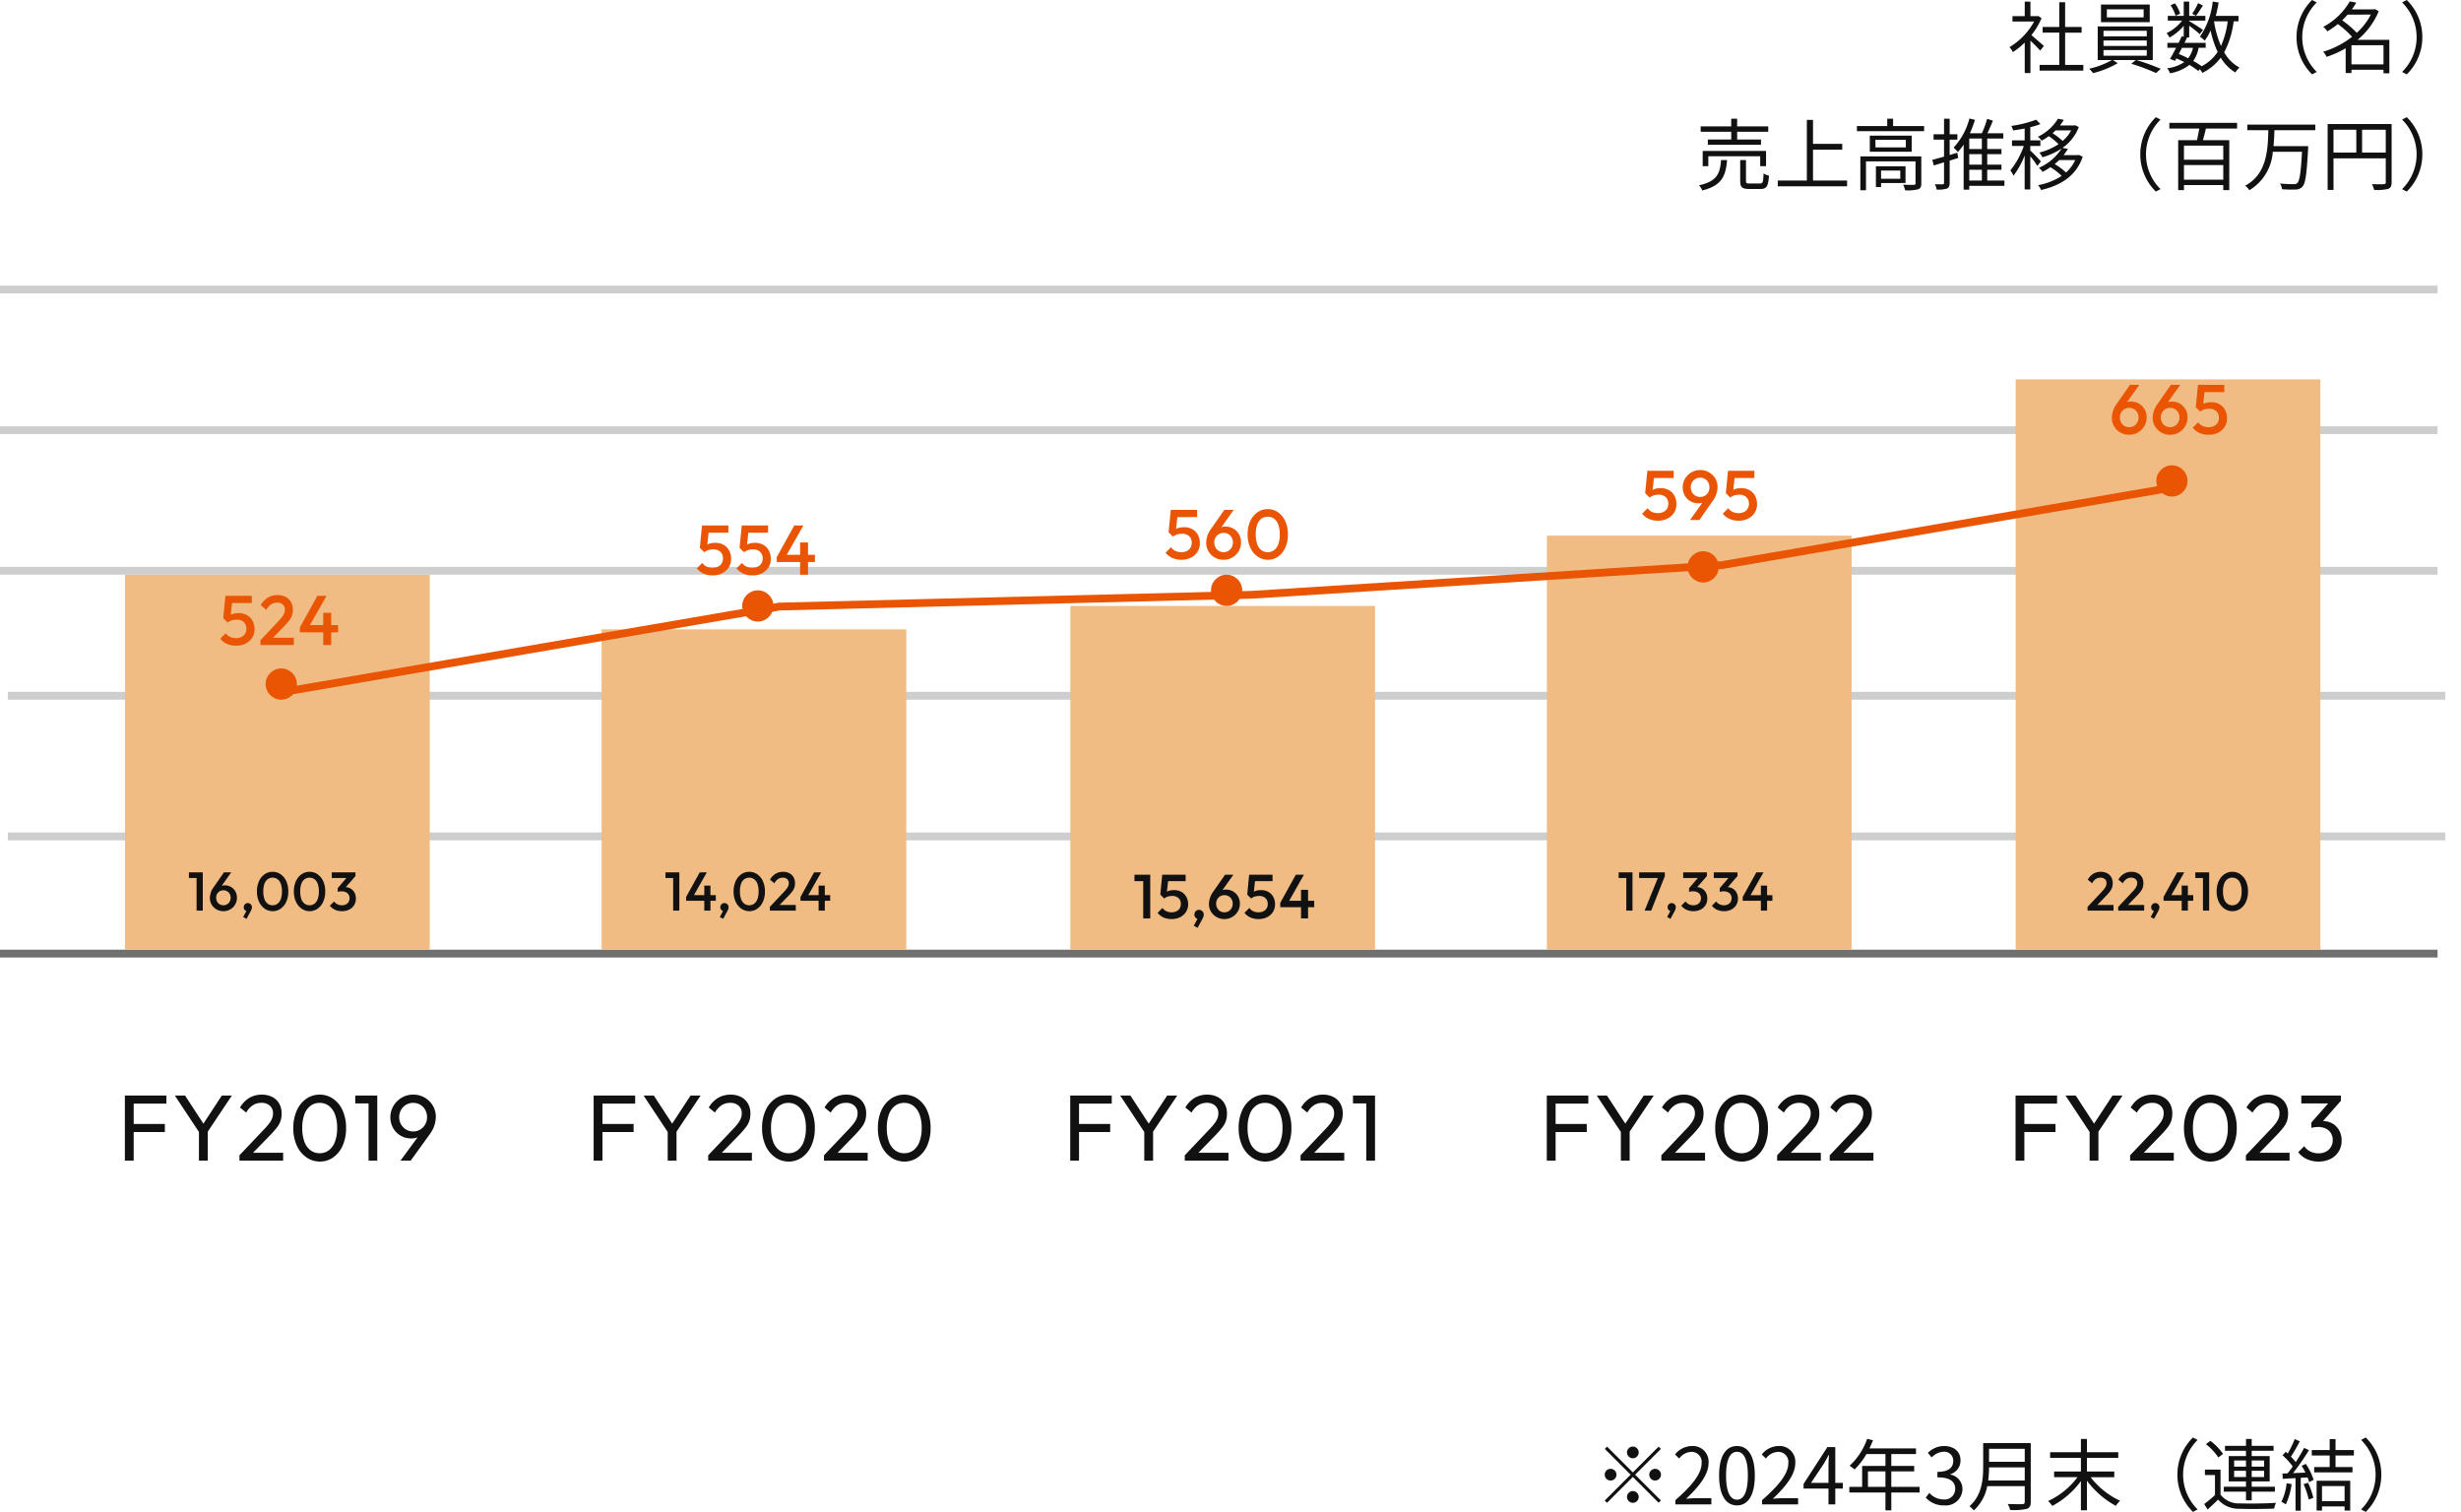 <svg xmlns="http://www.w3.org/2000/svg" width="315" height="193.52" viewBox="0 0 315 193.52">
  <g id="グループ_1344" data-name="グループ 1344" transform="translate(13360 -12527.44)">
    <g id="グループ_513" data-name="グループ 513" transform="translate(-13356.416 12255.477)">
      <path id="長方形_307" data-name="長方形 307" d="M0,0H0Z" transform="translate(0.416 435.523)" fill="#cecece"/>
      <path id="長方形_306" data-name="長方形 306" d="M0,0H0Z" transform="translate(0.416 394.523)" fill="#cecece"/>
      <path id="長方形_301" data-name="長方形 301" d="M0,0H0Z" transform="translate(0.416 353.523)" fill="#cecece"/>
      <path id="長方形_302" data-name="長方形 302" d="M0,0H0Z" transform="translate(0.416 312.523)" fill="#cecece"/>
    </g>
    <path id="パス_919" data-name="パス 919" d="M5.75-6.65A.755.755,0,0,0,5-7.4a.755.755,0,0,0-.75.75A.755.755,0,0,0,5-5.9.755.755,0,0,0,5.75-6.65ZM1.7-7.39l-.29.29,3.3,3.3L1.4-.49l.29.29L5-3.51,8.3-.21,8.59-.5,5.29-3.8l3.3-3.3L8.3-7.39,5-4.09Zm.45,2.84a.755.755,0,0,0-.75.75.755.755,0,0,0,.75.75A.755.755,0,0,0,2.9-3.8.755.755,0,0,0,2.15-4.55Zm5.7,1.5A.755.755,0,0,0,8.6-3.8a.755.755,0,0,0-.75-.75.755.755,0,0,0-.75.75A.755.755,0,0,0,7.85-3.05ZM4.25-.95A.755.755,0,0,0,5-.2a.755.755,0,0,0,.75-.75A.755.755,0,0,0,5-1.7.755.755,0,0,0,4.25-.95ZM10.44,0h4.61V-.79H13.02c-.37,0-.82.04-1.2.07,1.72-1.63,2.87-3.12,2.87-4.58a2.011,2.011,0,0,0-2.13-2.17A2.8,2.8,0,0,0,10.4-6.39l.53.52a2.053,2.053,0,0,1,1.52-.85A1.289,1.289,0,0,1,13.8-5.27c0,1.26-1.06,2.72-3.36,4.73Zm7.89.13c1.39,0,2.28-1.27,2.28-3.82s-.89-3.78-2.28-3.78-2.29,1.23-2.29,3.78S16.93.13,18.33.13Zm0-.73c-.84,0-1.4-.93-1.4-3.09,0-2.14.56-3.04,1.4-3.04s1.39.9,1.39,3.04C19.72-1.53,19.16-.6,18.33-.6Zm3.21.6h4.61V-.79H24.12c-.37,0-.82.04-1.2.07,1.72-1.63,2.87-3.12,2.87-4.58a2.011,2.011,0,0,0-2.13-2.17A2.8,2.8,0,0,0,21.5-6.39l.53.52a2.053,2.053,0,0,1,1.52-.85A1.289,1.289,0,0,1,24.9-5.27c0,1.26-1.06,2.72-3.36,4.73ZM27.8-2.75l1.67-2.5c.21-.36.41-.72.59-1.08h.04c-.02.38-.06.97-.06,1.33v2.25Zm4.08,0h-.97V-7.33H29.9L26.85-2.62v.6h3.19V0h.87V-2.02h.97Zm3.21.51V-4.22h2.24v1.98Zm6.61,0H38.08V-4.22h2.93v-.7H38.08V-6.44h3.16v-.72H35.28c.16-.34.32-.7.46-1.05l-.75-.18a8.462,8.462,0,0,1-2.25,3.45,4.6,4.6,0,0,1,.64.47A9.239,9.239,0,0,0,34.9-6.44h2.43v1.52H34.35v2.68H32.71v.72h4.62V.77h.75V-1.52H41.7ZM44.84.13a2.134,2.134,0,0,0,2.35-2.09,1.885,1.885,0,0,0-1.56-1.86v-.04a1.827,1.827,0,0,0,1.31-1.77c0-1.18-.9-1.84-2.13-1.84a2.935,2.935,0,0,0-2.05.88l.49.58a2.287,2.287,0,0,1,1.52-.73,1.145,1.145,0,0,1,1.24,1.18c0,.79-.52,1.4-2.03,1.4v.7c1.69,0,2.28.59,2.28,1.47A1.35,1.35,0,0,1,44.77-.63a2.423,2.423,0,0,1-1.82-.84l-.46.6A3.035,3.035,0,0,0,44.84.13Zm5.64-3.19a12.555,12.555,0,0,0,.11-1.68h4.57v1.68Zm4.68-4.05v1.66H50.59V-7.11Zm.77-.73H49.84v3.06c0,1.59-.16,3.62-1.75,5.02a2.814,2.814,0,0,1,.55.54,5.64,5.64,0,0,0,1.72-3.11h4.8v2c0,.22-.08.29-.31.3s-1.03.01-1.87-.02a3.149,3.149,0,0,1,.32.77A8.041,8.041,0,0,0,55.41.58c.37-.12.52-.38.52-.9ZM66.62-3.48v-.73h-3.5V-5.95h4.01v-.73H63.12V-8.37h-.77v1.69H58.41v.73h3.94v1.74H58.92v.73h2.99A9.757,9.757,0,0,1,58.15-.43a4.609,4.609,0,0,1,.54.63,10.992,10.992,0,0,0,3.66-3.18V.76h.77V-3.03A11.485,11.485,0,0,0,66.82.19a3.5,3.5,0,0,1,.55-.65,10.217,10.217,0,0,1-3.78-3.02ZM76.69.96l.6-.31A6.258,6.258,0,0,1,75.43-3.8a6.258,6.258,0,0,1,1.86-4.45l-.6-.31A6.644,6.644,0,0,0,74.7-3.8,6.644,6.644,0,0,0,76.69.96ZM81.96-3.5v-.8h1.52v.8Zm0-2.12h1.52v.79H81.96Zm3.84,0v.79H84.21v-.79Zm0,2.12H84.21v-.8H85.8ZM83.48-.52h.73V-1.63h2.97v-.63H84.21v-.68h2.3V-6.18h-2.3v-.68h2.8v-.63h-2.8v-.88h-.73v.88H80.79v.63h2.69v.68H81.27v3.24h2.21v.68H80.64v.63h2.84ZM80.54-6.46a7.028,7.028,0,0,0-1.62-1.67l-.57.42A7.325,7.325,0,0,1,79.94-6Zm-.32,2.01h-2v.7h1.29v2.56A14.814,14.814,0,0,1,78.13-.05l.43.71c.48-.43.92-.85,1.35-1.27A3.522,3.522,0,0,0,82.71.56c1.12.05,3.25.03,4.37-.02a3.378,3.378,0,0,1,.24-.74c-1.21.09-3.51.12-4.62.07a2.917,2.917,0,0,1-2.48-1.12Zm8.46,1.74a7.008,7.008,0,0,1-.67,2.39,3.851,3.851,0,0,1,.57.32,9.038,9.038,0,0,0,.74-2.59Zm2.17.13a10.05,10.05,0,0,1,.66,1.96l.59-.21a9.222,9.222,0,0,0-.68-1.94ZM90.6-4.94c.17.27.34.57.49.87-.55.03-1.09.05-1.59.07a30.153,30.153,0,0,0,2.04-2.94l-.62-.29c-.28.54-.66,1.19-1.07,1.82a9.2,9.2,0,0,0-.62-.7c.37-.54.79-1.31,1.14-1.96l-.65-.29a13.639,13.639,0,0,1-.9,1.85l-.25-.22-.41.45a8.546,8.546,0,0,1,1.3,1.43c-.22.32-.44.62-.66.88l-.66.02.05.68c.48-.03,1.04-.06,1.63-.09V.81h.67V-3.4l.87-.05a3.824,3.824,0,0,1,.2.6l.58-.29a8.127,8.127,0,0,0-1-2.04Zm5.5,2.6V-.41H93.21V-2.34ZM92.52.79h.69V.26H96.1V.79h.72V-3.02h-4.3Zm4.77-7.05v-.69H94.94V-8.36h-.75v1.41H91.9v.69h2.29v1.48H92.21v.68h4.9v-.68H94.94V-6.26Zm1.52-2.3-.6.31a6.258,6.258,0,0,1,1.86,4.45A6.258,6.258,0,0,1,98.21.65l.6.31A6.644,6.644,0,0,0,100.8-3.8,6.644,6.644,0,0,0,98.81-8.56Z" transform="translate(-13156 12720)" fill="#111"/>
    <g id="line" transform="translate(-14437 5748)">
      <rect id="長方形_300" data-name="長方形 300" width="312" height="1" transform="translate(1077 6901)" fill="#707070"/>
      <rect id="長方形_612" data-name="長方形 612" width="312" height="1" transform="translate(1077 6816)" fill="#cecece"/>
      <rect id="長方形_613" data-name="長方形 613" width="312" height="1" transform="translate(1077 6834)" fill="#cecece"/>
      <rect id="長方形_614" data-name="長方形 614" width="312" height="1" transform="translate(1077 6852)" fill="#cecece"/>
      <rect id="長方形_615" data-name="長方形 615" width="312" height="1" transform="translate(1078 6868)" fill="#cecece"/>
      <rect id="長方形_616" data-name="長方形 616" width="312" height="1" transform="translate(1078 6886)" fill="#cecece"/>
    </g>
    <g id="グループ_516" data-name="グループ 516" transform="translate(-13094.997 12548.063)">
      <path id="パス_920" data-name="パス 920" d="M-55.39-2.68c-.25-.22-1.13-1-1.6-1.38a8.926,8.926,0,0,0,1.3-2.18l-.43-.28-.13.03h-.86V-8.35h-.73v1.86h-1.57v.69h2.77A8.674,8.674,0,0,1-59.8-2.52a2.625,2.625,0,0,1,.44.63,9.239,9.239,0,0,0,1.52-1.22V.79h.73V-3.35c.45.42.99.97,1.25,1.27Zm2.72,2.43V-4.38h2.11v-.73h-2.11V-8.27h-.75v3.16h-2.13v.73h2.13V-.25h-2.52V.48h5.6V-.25Zm10.05-6.08h-4.71V-7.37h4.71Zm.78-1.65h-6.24v2.26h6.24Zm-5.92,5.83h5.54v.72h-5.54Zm0-1.23h5.54v.7h-5.54Zm0-1.24h5.54v.71h-5.54Zm6.31,3.75v-4.3H-48.5v4.3h1.82A10.784,10.784,0,0,1-49.59.24,4.09,4.09,0,0,1-49.1.8,11.8,11.8,0,0,0-45.94-.47l-.62-.4h2.94l-.58.47A26.035,26.035,0,0,1-41.03.79l.6-.54a30.119,30.119,0,0,0-3.1-1.12Zm5.8-7.29A9.526,9.526,0,0,1-36.4-6.8l.48.26c.26-.34.59-.85.89-1.31Zm-2.3,1.35a4.331,4.331,0,0,0-.67-1.32l-.55.24a5.275,5.275,0,0,1,.64,1.35Zm4.35.98h1.74a11.4,11.4,0,0,1-.86,3.16,13.022,13.022,0,0,1-.89-3.13Zm-2.71,3.39a3.315,3.315,0,0,1-.61,1.34c-.39-.2-.8-.38-1.2-.55l.41-.79Zm5.83-3.39v-.7h-2.91c.15-.55.27-1.12.37-1.71l-.76-.12a9.714,9.714,0,0,1-1.64,4.5,4.372,4.372,0,0,1,.62.5,7.034,7.034,0,0,0,.75-1.3,12.5,12.5,0,0,0,.9,2.75A5.484,5.484,0,0,1-35.19-.08a10.8,10.8,0,0,0-1.08-.68,4.068,4.068,0,0,0,.68-1.68h.91v-.63h-2.71c.12-.24.23-.48.33-.7h.27v-1.5a17.053,17.053,0,0,1,1.35,1.08l.42-.54c-.27-.19-1.32-.87-1.77-1.13v-.06h2.07v-.61h-2.07V-8.36h-.7v1.83h-2.04v.61h1.83a5.389,5.389,0,0,1-1.99,1.6,2.362,2.362,0,0,1,.38.57,6.777,6.777,0,0,0,1.82-1.5v1.39l-.25-.06c-.12.26-.26.55-.41.85h-1.43v.63h1.11c-.27.53-.54,1.03-.77,1.42l.63.25.18-.31c.34.14.68.3,1.01.47a4.925,4.925,0,0,1-2.2.79,1.878,1.878,0,0,1,.37.64A5.529,5.529,0,0,0-36.76-.25a9.966,9.966,0,0,1,1.13.77l.21-.23c.12.17.25.37.31.48a6.5,6.5,0,0,0,2.36-1.95A5.4,5.4,0,0,0-30.88.72a2.468,2.468,0,0,1,.53-.63,4.964,4.964,0,0,1-1.96-1.95A11.474,11.474,0,0,0-31.1-5.83ZM-21.06.96l.6-.31A6.258,6.258,0,0,1-22.32-3.8a6.258,6.258,0,0,1,1.86-4.45l-.6-.31A6.644,6.644,0,0,0-23.05-3.8,6.644,6.644,0,0,0-21.06.96Zm5.04-1.28V-2.77h4.1V-.32Zm2.48-6.37a8.239,8.239,0,0,1-1.8,2.33,12.6,12.6,0,0,0-1.87-1.6c.25-.24.48-.48.7-.73Zm2.37,3.23h-4.07a9.323,9.323,0,0,0,2.71-3.67l-.5-.27-.14.04h-2.8c.21-.29.4-.57.57-.86l-.84-.16a8.473,8.473,0,0,1-3.39,3.26,2.193,2.193,0,0,1,.52.58,11.5,11.5,0,0,0,1.35-.94,12.312,12.312,0,0,1,1.82,1.63,11.166,11.166,0,0,1-3.7,1.91,2.715,2.715,0,0,1,.44.66,12.9,12.9,0,0,0,2.44-1.1V.79h.74V.37h4.1V.82h.75Zm2.23-5.1-.6.31A6.258,6.258,0,0,1-7.68-3.8,6.258,6.258,0,0,1-9.54.65l.6.31A6.644,6.644,0,0,0-6.95-3.8,6.644,6.644,0,0,0-8.94-8.56ZM-95.41,9.3H-98.4v.67h6.8V9.3h-3.05V8.31h3.98V7.62h-3.98V6.64h-.76v.98h-3.91v.69h3.91Zm4.46,3.41V10.76h-8.11v1.95h.72V11.44h6.64v1.27Zm-5.76-.78c-.13,1.75-.53,2.73-2.83,3.23a1.977,1.977,0,0,1,.43.66c2.49-.63,3-1.83,3.17-3.89Zm3.67,3c-.41,0-.48-.05-.48-.32V11.93h-.74v2.68c0,.79.24,1.02,1.15,1.02h1.44c.8,0,1-.35,1.09-1.7a2.348,2.348,0,0,1-.69-.29c-.04,1.12-.09,1.29-.46,1.29Zm8.1-.38V10.6h3.74V9.85h-3.74V6.79h-.79v7.76h-3.72v.74h8.87v-.74Zm11.17-1.28v1.05h-2.46V13.27Zm.67,1.6V12.73h-3.79v2.65h.66v-.51Zm2.02-3.41h-7.8v4.33h.72V12.1h6.34v2.81c0,.14-.04.18-.21.19s-.76.01-1.38-.02a2.834,2.834,0,0,1,.26.72,5.319,5.319,0,0,0,1.66-.13c.32-.11.41-.34.41-.75Zm-1.98-1.15h-3.89V9.33h3.89ZM-77.67,8.8v2.06h5.36V8.8Zm2.98-1.22V6.64h-.75v.94h-3.88v.65h8.6V7.58Zm8.22,3.41-.98.29V9.32h.99V8.63h-.99V6.64h-.72V8.63h-1.34v.69h1.34v2.17c-.57.16-1.09.31-1.5.41l.19.72,1.31-.4v2.62c0,.14-.04.18-.17.19s-.55,0-1-.01a2.8,2.8,0,0,1,.23.69,3.788,3.788,0,0,0,1.31-.13c.25-.12.35-.33.35-.75V12l1.09-.34Zm1.53,2.18h1.61v1.38h-1.61Zm1.61-2.65h-1.61V9.17h1.61Zm0,2h-1.61V11.17h1.61Zm2.89,2.03h-2.2V13.17h1.82v-.65h-1.82V11.17h1.82v-.65h-1.82V9.17h2.06V8.5h-2.04c.24-.5.49-1.09.71-1.61l-.74-.24a12.261,12.261,0,0,1-.68,1.85h-1.53a14.169,14.169,0,0,0,.65-1.72l-.71-.17a8.66,8.66,0,0,1-2.02,3.72,5.662,5.662,0,0,1,.54.57,7.257,7.257,0,0,0,.74-.95v5.77h.72v-.49h4.5Zm4.67-2.45c-.2-.23-1.05-1.12-1.36-1.39v-.59h1.29V9.41h-1.29V7.72a8.727,8.727,0,0,0,1.3-.4l-.55-.56a14.85,14.85,0,0,1-3.18.8,2.193,2.193,0,0,1,.23.58c.47-.07.98-.15,1.48-.25V9.41h-1.62v.71h1.51a10.327,10.327,0,0,1-1.72,3.13,4.185,4.185,0,0,1,.4.68,10.563,10.563,0,0,0,1.43-2.59v4.35h.72V11.45a10.317,10.317,0,0,1,.9,1.23Zm4.39-.17a4.761,4.761,0,0,1-1.17,1.59,8.508,8.508,0,0,0-1.46-1.08,5.715,5.715,0,0,0,.58-.51Zm-.52-3.8a4.444,4.444,0,0,1-1.09,1.35,8.568,8.568,0,0,0-1.29-.99q.21-.18.39-.36Zm1,3.14-.14.03h-1.83a6.814,6.814,0,0,0,.56-.8l-.7-.13A5.711,5.711,0,0,0-50.92,7.7l-.48-.23-.14.03h-1.79a7.649,7.649,0,0,0,.49-.72l-.75-.14a6.089,6.089,0,0,1-2.57,2.31,1.751,1.751,0,0,1,.48.5,7.583,7.583,0,0,0,.92-.58,9.5,9.5,0,0,1,1.25,1.02,7.807,7.807,0,0,1-2.47,1.08,2.328,2.328,0,0,1,.4.6,8.707,8.707,0,0,0,2.46-1.12,6.5,6.5,0,0,1-2.91,2.47,1.948,1.948,0,0,1,.47.52,8.158,8.158,0,0,0,1.01-.6,8.824,8.824,0,0,1,1.44,1.11,8.135,8.135,0,0,1-3.02,1.19,2.353,2.353,0,0,1,.38.62c2.41-.55,4.49-1.74,5.33-4.26Zm9.84,4.69.6-.31a6.258,6.258,0,0,1-1.86-4.45,6.258,6.258,0,0,1,1.86-4.45l-.6-.31a6.644,6.644,0,0,0-1.99,4.76A6.644,6.644,0,0,0-41.06,15.96Zm8.63-4.07h-5.03V10.08h5.03Zm-5.03,2.55V12.57h5.03v1.87Zm6.8-6.54V7.17h-8.67V7.9h3.83c-.08.49-.19,1.04-.29,1.48H-38.2v6.4h.74v-.65h5.03v.65h.77V9.38h-3.37c.13-.45.26-.97.38-1.48Zm10.01.21V7.39h-8.7v.72h2.69c-.06,2.55-.2,5.63-2.97,7.1a2.124,2.124,0,0,1,.54.58,6.232,6.232,0,0,0,3-4.92h3.74c-.14,2.64-.31,3.74-.61,4.01a.6.6,0,0,1-.47.13,16.731,16.731,0,0,1-1.74-.08,1.5,1.5,0,0,1,.26.73,13.928,13.928,0,0,0,1.76.04,1.135,1.135,0,0,0,.85-.36c.39-.42.55-1.61.73-4.83.01-.1.01-.36.01-.36H-26c.07-.69.1-1.38.12-2.04Zm5.99,2.86V8.05h3.03v2.92Zm-3.66-2.92h2.92v2.92h-2.92Zm7.44-.73h-8.19v8.43h.75V11.71h6.69v3.06c0,.18-.07.24-.25.25s-.85.02-1.52-.01a3.036,3.036,0,0,1,.28.74,6.048,6.048,0,0,0,1.79-.13c.33-.13.45-.36.45-.85Zm1.94-.88-.6.31A6.258,6.258,0,0,1-7.68,11.2a6.258,6.258,0,0,1-1.86,4.45l.6.31A6.644,6.644,0,0,0-6.95,11.2,6.644,6.644,0,0,0-8.94,6.44Z" transform="translate(51.997 -12.064)" fill="#111"/>
    </g>
    <path id="パス_905" data-name="パス 905" d="M.984,0V-8.328H2.112V0Zm.768-3.66V-4.692H6.1V-3.66Zm0-3.636V-8.328H6.3V-7.3Zm8.9,3.912L7.38-8.328H8.688l2.64,4.044H10.74l2.652-4.044h1.284l-3.3,4.944ZM10.464,0V-4.128h1.128V0Zm5.184-.684,3.072-3.24a8.685,8.685,0,0,0,.732-.834,2.769,2.769,0,0,0,.378-.654,1.742,1.742,0,0,0,.114-.624,1.259,1.259,0,0,0-.408-1,1.537,1.537,0,0,0-1.056-.36,2.031,2.031,0,0,0-1.116.306,2.7,2.7,0,0,0-.852.942L15.72-6.8a3.479,3.479,0,0,1,1.188-1.23,3.085,3.085,0,0,1,1.608-.414,2.834,2.834,0,0,1,1.338.3,2.153,2.153,0,0,1,.882.84,2.474,2.474,0,0,1,.312,1.26,3.129,3.129,0,0,1-.126.924,2.784,2.784,0,0,1-.444.834A11.273,11.273,0,0,1,19.6-3.276L17.112-.72Zm0,.684V-.684l.96-.324H21.24V0Zm10.3.12a2.969,2.969,0,0,1-1.71-.528A3.635,3.635,0,0,1,23-1.9a5.279,5.279,0,0,1-.456-2.274A5.3,5.3,0,0,1,23-6.444a3.574,3.574,0,0,1,1.218-1.482,2.946,2.946,0,0,1,1.692-.522,2.984,2.984,0,0,1,1.716.522,3.574,3.574,0,0,1,1.218,1.482,5.33,5.33,0,0,1,.45,2.28,5.339,5.339,0,0,1-.45,2.274A3.586,3.586,0,0,1,27.63-.4,2.918,2.918,0,0,1,25.944.12ZM25.92-.948a1.9,1.9,0,0,0,1.158-.366A2.418,2.418,0,0,0,27.864-2.4a4.8,4.8,0,0,0,.288-1.776,4.752,4.752,0,0,0-.288-1.77,2.4,2.4,0,0,0-.792-1.08,1.929,1.929,0,0,0-1.164-.366,1.91,1.91,0,0,0-1.152.366,2.362,2.362,0,0,0-.786,1.08,4.843,4.843,0,0,0-.282,1.77A4.892,4.892,0,0,0,23.97-2.4a2.36,2.36,0,0,0,.786,1.086A1.929,1.929,0,0,0,25.92-.948Zm4.548.264,3.072-3.24a8.685,8.685,0,0,0,.732-.834,2.769,2.769,0,0,0,.378-.654,1.742,1.742,0,0,0,.114-.624,1.259,1.259,0,0,0-.408-1,1.537,1.537,0,0,0-1.056-.36,2.031,2.031,0,0,0-1.116.306,2.7,2.7,0,0,0-.852.942L30.54-6.8a3.479,3.479,0,0,1,1.188-1.23,3.085,3.085,0,0,1,1.608-.414,2.834,2.834,0,0,1,1.338.3,2.153,2.153,0,0,1,.882.84,2.474,2.474,0,0,1,.312,1.26,3.129,3.129,0,0,1-.126.924,2.783,2.783,0,0,1-.444.834,11.273,11.273,0,0,1-.882,1.014L31.932-.72Zm0,.684V-.684l.96-.324H36.06V0ZM37.2-.684l3.072-3.24A8.685,8.685,0,0,0,41-4.758a2.769,2.769,0,0,0,.378-.654,1.742,1.742,0,0,0,.114-.624,1.259,1.259,0,0,0-.408-1,1.537,1.537,0,0,0-1.056-.36,2.031,2.031,0,0,0-1.116.306,2.7,2.7,0,0,0-.852.942l-.792-.66a3.479,3.479,0,0,1,1.188-1.23,3.085,3.085,0,0,1,1.608-.414,2.834,2.834,0,0,1,1.338.3,2.153,2.153,0,0,1,.882.84,2.474,2.474,0,0,1,.312,1.26,3.129,3.129,0,0,1-.126.924,2.783,2.783,0,0,1-.444.834,11.272,11.272,0,0,1-.882,1.014L38.664-.72ZM37.2,0V-.684l.96-.324h4.632V0Z" transform="translate(-13163 12676)" fill="#111"/>
    <path id="パス_908" data-name="パス 908" d="M.984,0V-8.328H2.112V0Zm.768-3.66V-4.692H6.1V-3.66Zm0-3.636V-8.328H6.3V-7.3Zm8.9,3.912L7.38-8.328H8.688l2.64,4.044H10.74l2.652-4.044h1.284l-3.3,4.944ZM10.464,0V-4.128h1.128V0Zm5.184-.684,3.072-3.24a8.685,8.685,0,0,0,.732-.834,2.769,2.769,0,0,0,.378-.654,1.742,1.742,0,0,0,.114-.624,1.259,1.259,0,0,0-.408-1,1.537,1.537,0,0,0-1.056-.36,2.031,2.031,0,0,0-1.116.306,2.7,2.7,0,0,0-.852.942L15.72-6.8a3.479,3.479,0,0,1,1.188-1.23,3.085,3.085,0,0,1,1.608-.414,2.834,2.834,0,0,1,1.338.3,2.153,2.153,0,0,1,.882.84,2.474,2.474,0,0,1,.312,1.26,3.129,3.129,0,0,1-.126.924,2.784,2.784,0,0,1-.444.834A11.273,11.273,0,0,1,19.6-3.276L17.112-.72Zm0,.684V-.684l.96-.324H21.24V0Zm10.3.12a2.969,2.969,0,0,1-1.71-.528A3.635,3.635,0,0,1,23-1.9a5.279,5.279,0,0,1-.456-2.274A5.3,5.3,0,0,1,23-6.444a3.574,3.574,0,0,1,1.218-1.482,2.946,2.946,0,0,1,1.692-.522,2.984,2.984,0,0,1,1.716.522,3.574,3.574,0,0,1,1.218,1.482,5.33,5.33,0,0,1,.45,2.28,5.339,5.339,0,0,1-.45,2.274A3.586,3.586,0,0,1,27.63-.4,2.918,2.918,0,0,1,25.944.12ZM25.92-.948a1.9,1.9,0,0,0,1.158-.366A2.418,2.418,0,0,0,27.864-2.4a4.8,4.8,0,0,0,.288-1.776,4.752,4.752,0,0,0-.288-1.77,2.4,2.4,0,0,0-.792-1.08,1.929,1.929,0,0,0-1.164-.366,1.91,1.91,0,0,0-1.152.366,2.362,2.362,0,0,0-.786,1.08,4.843,4.843,0,0,0-.282,1.77A4.892,4.892,0,0,0,23.97-2.4a2.36,2.36,0,0,0,.786,1.086A1.929,1.929,0,0,0,25.92-.948ZM32.172,0V-8.328h1.116V0Zm-1.7-7.32V-8.328h2.7V-7.32ZM36.264,0l2.508-3.42.408-.216a1.771,1.771,0,0,1-.348.42,1.4,1.4,0,0,1-.5.276,2.319,2.319,0,0,1-.714.1,2.616,2.616,0,0,1-1.326-.348,2.6,2.6,0,0,1-.966-.966,2.726,2.726,0,0,1-.36-1.4,2.76,2.76,0,0,1,.4-1.458A3,3,0,0,1,36.42-8.058a2.824,2.824,0,0,1,1.464-.39,2.881,2.881,0,0,1,1.476.384A2.885,2.885,0,0,1,40.4-7.038a2.762,2.762,0,0,1,.384,1.446,3.794,3.794,0,0,1-.768,2.2L37.572,0Zm1.62-3.732a1.7,1.7,0,0,0,.906-.246,1.8,1.8,0,0,0,.636-.66,1.833,1.833,0,0,0,.234-.918,1.881,1.881,0,0,0-.234-.942,1.751,1.751,0,0,0-.636-.654,1.733,1.733,0,0,0-.906-.24,1.733,1.733,0,0,0-.906.24,1.8,1.8,0,0,0-.642.654,1.844,1.844,0,0,0-.24.942,1.788,1.788,0,0,0,.24.924,1.845,1.845,0,0,0,.648.654A1.71,1.71,0,0,0,37.884-3.732Z" transform="translate(-13345 12676)" fill="#111"/>
    <rect id="長方形_308" data-name="長方形 308" width="39" height="48" transform="translate(-13344 12601)" fill="#f0bc84"/>
    <path id="パス_909" data-name="パス 909" d="M1.162,0V-4.9h.791V0ZM.182-4.179V-4.9h1.7v.721ZM4.592.07A1.725,1.725,0,0,1,3.71-.157,1.7,1.7,0,0,1,3.09-.77a1.647,1.647,0,0,1-.227-.854,2.4,2.4,0,0,1,.469-1.358L4.669-4.9H5.6L4.172-2.891l-.294.175a.956.956,0,0,1,.178-.276.709.709,0,0,1,.287-.178,1.349,1.349,0,0,1,.444-.063,1.522,1.522,0,0,1,.773.2,1.524,1.524,0,0,1,.556.553,1.594,1.594,0,0,1,.21.829A1.678,1.678,0,0,1,6.1-.784a1.725,1.725,0,0,1-.627.623A1.71,1.71,0,0,1,4.592.07Zm0-.756a.907.907,0,0,0,.476-.126A.913.913,0,0,0,5.4-1.158a1,1,0,0,0,.122-.493.979.979,0,0,0-.122-.49.894.894,0,0,0-.332-.339A.927.927,0,0,0,4.592-2.6a.907.907,0,0,0-.476.126.9.9,0,0,0-.329.339.982.982,0,0,0-.119.487,1.022,1.022,0,0,0,.119.493.887.887,0,0,0,.329.346A.907.907,0,0,0,4.592-.686ZM7.126.819,7.6-.07l.259-.07a.533.533,0,0,1-.1.14A.182.182,0,0,1,7.63.056a.415.415,0,0,1-.3-.137A.469.469,0,0,1,7.2-.427a.532.532,0,0,1,.15-.382.5.5,0,0,1,.374-.157.5.5,0,0,1,.368.157.52.52,0,0,1,.158.382.727.727,0,0,1-.039.214A2.051,2.051,0,0,1,8.071.1l-.518.952ZM10.906.07A1.761,1.761,0,0,1,9.894-.241a2.171,2.171,0,0,1-.731-.879A3.052,3.052,0,0,1,8.89-2.457,3.063,3.063,0,0,1,9.16-3.79a2.135,2.135,0,0,1,.724-.872,1.759,1.759,0,0,1,1.008-.308,1.77,1.77,0,0,1,1.015.308,2.135,2.135,0,0,1,.725.872A3.08,3.08,0,0,1,12.9-2.45a3.086,3.086,0,0,1-.269,1.337,2.142,2.142,0,0,1-.721.875A1.743,1.743,0,0,1,10.906.07Zm-.014-.756a1.033,1.033,0,0,0,.63-.2,1.272,1.272,0,0,0,.417-.588,2.779,2.779,0,0,0,.151-.987,2.756,2.756,0,0,0-.151-.98,1.238,1.238,0,0,0-.42-.585,1.05,1.05,0,0,0-.626-.192,1.05,1.05,0,0,0-.627.192,1.218,1.218,0,0,0-.417.581,2.809,2.809,0,0,0-.147.984,2.84,2.84,0,0,0,.147.987,1.24,1.24,0,0,0,.417.588A1.037,1.037,0,0,0,10.892-.686ZM15.631.07A1.761,1.761,0,0,1,14.62-.241a2.171,2.171,0,0,1-.731-.879,3.052,3.052,0,0,1-.273-1.337,3.063,3.063,0,0,1,.27-1.333,2.135,2.135,0,0,1,.724-.872,1.759,1.759,0,0,1,1.008-.308,1.77,1.77,0,0,1,1.015.308,2.135,2.135,0,0,1,.725.872,3.08,3.08,0,0,1,.269,1.34,3.086,3.086,0,0,1-.269,1.337,2.142,2.142,0,0,1-.721.875A1.743,1.743,0,0,1,15.631.07Zm-.014-.756a1.033,1.033,0,0,0,.63-.2,1.272,1.272,0,0,0,.417-.588,2.779,2.779,0,0,0,.15-.987,2.756,2.756,0,0,0-.15-.98,1.238,1.238,0,0,0-.42-.585,1.05,1.05,0,0,0-.626-.192,1.05,1.05,0,0,0-.627.192,1.218,1.218,0,0,0-.417.581,2.809,2.809,0,0,0-.147.984,2.84,2.84,0,0,0,.147.987,1.24,1.24,0,0,0,.417.588A1.037,1.037,0,0,0,15.617-.686ZM19.775.07a2.129,2.129,0,0,1-.885-.178,1.779,1.779,0,0,1-.669-.521l.546-.546a1.034,1.034,0,0,0,.413.357,1.281,1.281,0,0,0,.581.133A1.116,1.116,0,0,0,20.279-.8a.835.835,0,0,0,.34-.315.89.89,0,0,0,.122-.469.881.881,0,0,0-.122-.476.814.814,0,0,0-.35-.3,1.268,1.268,0,0,0-.549-.109,1.985,1.985,0,0,0-.259.018,1.284,1.284,0,0,0-.238.052l.357-.462a2.429,2.429,0,0,1,.312-.094A1.4,1.4,0,0,1,20.209-3a1.3,1.3,0,0,1,.682.182,1.314,1.314,0,0,1,.483.508,1.57,1.57,0,0,1,.178.766,1.57,1.57,0,0,1-.224.84,1.527,1.527,0,0,1-.623.567A2.027,2.027,0,0,1,19.775.07ZM19.222-2.4v-.476L20.531-4.4l.966-.021L20.132-2.856Zm-.756-1.778V-4.9H21.5v.476l-.693.245Z" transform="translate(-13336 12644)" fill="#111"/>
    <path id="パス_906" data-name="パス 906" d="M.984,0V-8.328H2.112V0Zm.768-3.66V-4.692H6.1V-3.66Zm0-3.636V-8.328H6.3V-7.3Zm8.9,3.912L7.38-8.328H8.688l2.64,4.044H10.74l2.652-4.044h1.284l-3.3,4.944ZM10.464,0V-4.128h1.128V0Zm5.184-.684,3.072-3.24a8.685,8.685,0,0,0,.732-.834,2.769,2.769,0,0,0,.378-.654,1.742,1.742,0,0,0,.114-.624,1.259,1.259,0,0,0-.408-1,1.537,1.537,0,0,0-1.056-.36,2.031,2.031,0,0,0-1.116.306,2.7,2.7,0,0,0-.852.942L15.72-6.8a3.479,3.479,0,0,1,1.188-1.23,3.085,3.085,0,0,1,1.608-.414,2.834,2.834,0,0,1,1.338.3,2.153,2.153,0,0,1,.882.84,2.474,2.474,0,0,1,.312,1.26,3.129,3.129,0,0,1-.126.924,2.784,2.784,0,0,1-.444.834A11.273,11.273,0,0,1,19.6-3.276L17.112-.72Zm0,.684V-.684l.96-.324H21.24V0Zm10.3.12a2.969,2.969,0,0,1-1.71-.528A3.635,3.635,0,0,1,23-1.9a5.279,5.279,0,0,1-.456-2.274A5.3,5.3,0,0,1,23-6.444a3.574,3.574,0,0,1,1.218-1.482,2.946,2.946,0,0,1,1.692-.522,2.984,2.984,0,0,1,1.716.522,3.574,3.574,0,0,1,1.218,1.482,5.33,5.33,0,0,1,.45,2.28,5.339,5.339,0,0,1-.45,2.274A3.586,3.586,0,0,1,27.63-.4,2.918,2.918,0,0,1,25.944.12ZM25.92-.948a1.9,1.9,0,0,0,1.158-.366A2.418,2.418,0,0,0,27.864-2.4a4.8,4.8,0,0,0,.288-1.776,4.752,4.752,0,0,0-.288-1.77,2.4,2.4,0,0,0-.792-1.08,1.929,1.929,0,0,0-1.164-.366,1.91,1.91,0,0,0-1.152.366,2.362,2.362,0,0,0-.786,1.08,4.843,4.843,0,0,0-.282,1.77A4.892,4.892,0,0,0,23.97-2.4a2.36,2.36,0,0,0,.786,1.086A1.929,1.929,0,0,0,25.92-.948Zm4.548.264,3.072-3.24a8.685,8.685,0,0,0,.732-.834,2.769,2.769,0,0,0,.378-.654,1.742,1.742,0,0,0,.114-.624,1.259,1.259,0,0,0-.408-1,1.537,1.537,0,0,0-1.056-.36,2.031,2.031,0,0,0-1.116.306,2.7,2.7,0,0,0-.852.942L30.54-6.8a3.479,3.479,0,0,1,1.188-1.23,3.085,3.085,0,0,1,1.608-.414,2.834,2.834,0,0,1,1.338.3,2.153,2.153,0,0,1,.882.84,2.474,2.474,0,0,1,.312,1.26,3.129,3.129,0,0,1-.126.924,2.783,2.783,0,0,1-.444.834,11.273,11.273,0,0,1-.882,1.014L31.932-.72Zm0,.684V-.684l.96-.324H36.06V0ZM38.88,0V-8.328H40V0Zm-1.7-7.32V-8.328h2.7V-7.32Z" transform="translate(-13224 12676)" fill="#111"/>
    <rect id="長方形_308-2" data-name="長方形 308" width="39" height="44" transform="translate(-13223 12605)" fill="#f0bc84"/>
    <path id="パス_911" data-name="パス 911" d="M1.328,0V-5.6h.9V0ZM.208-4.776V-5.6H2.152v.824ZM4.976.08a2.522,2.522,0,0,1-1.04-.2,2.025,2.025,0,0,1-.768-.6l.624-.624a1.176,1.176,0,0,0,.476.408,1.543,1.543,0,0,0,.692.152,1.4,1.4,0,0,0,.616-.128,1,1,0,0,0,.416-.368,1.039,1.039,0,0,0,.152-.568A1.03,1.03,0,0,0,6-2.42.94.94,0,0,0,5.6-2.764,1.2,1.2,0,0,0,5.08-2.88a2.084,2.084,0,0,0-.572.072,1.477,1.477,0,0,0-.492.256l.024-.576a1.16,1.16,0,0,1,.3-.276,1.3,1.3,0,0,1,.392-.164,2.2,2.2,0,0,1,.528-.056,1.871,1.871,0,0,1,1,.248,1.619,1.619,0,0,1,.612.66,2,2,0,0,1,.208.916A1.773,1.773,0,0,1,6.8-.832a1.872,1.872,0,0,1-.74.668A2.336,2.336,0,0,1,4.976.08Zm-.96-2.632-.5-.5L3.76-5.6H4.6L4.312-2.952Zm-.1-2.224L3.76-5.6h3v.824ZM7.8.936,8.344-.08l.3-.08A.609.609,0,0,1,8.528,0a.208.208,0,0,1-.152.064.474.474,0,0,1-.34-.156.537.537,0,0,1-.156-.4.608.608,0,0,1,.172-.436A.568.568,0,0,1,8.48-1.1a.576.576,0,0,1,.42.18.594.594,0,0,1,.18.436.831.831,0,0,1-.044.244A2.344,2.344,0,0,1,8.88.112L8.288,1.2ZM11.72.08a1.971,1.971,0,0,1-1.008-.26A1.937,1.937,0,0,1,10-.88a1.883,1.883,0,0,1-.26-.976,2.742,2.742,0,0,1,.536-1.552L11.808-5.6h1.064L11.24-3.3l-.336.2a1.093,1.093,0,0,1,.2-.316.81.81,0,0,1,.328-.2,1.542,1.542,0,0,1,.508-.072,1.74,1.74,0,0,1,.884.228,1.741,1.741,0,0,1,.636.632,1.821,1.821,0,0,1,.24.948A1.918,1.918,0,0,1,13.44-.9a1.971,1.971,0,0,1-.716.712A1.954,1.954,0,0,1,11.72.08Zm0-.864a1.037,1.037,0,0,0,.544-.144,1.043,1.043,0,0,0,.38-.4,1.141,1.141,0,0,0,.14-.564,1.119,1.119,0,0,0-.14-.56,1.021,1.021,0,0,0-.38-.388,1.06,1.06,0,0,0-.544-.14,1.037,1.037,0,0,0-.544.144,1.03,1.03,0,0,0-.376.388,1.123,1.123,0,0,0-.136.556,1.168,1.168,0,0,0,.136.564,1.014,1.014,0,0,0,.376.4A1.037,1.037,0,0,0,11.72-.784ZM16.1.08a2.522,2.522,0,0,1-1.04-.2,2.025,2.025,0,0,1-.768-.6l.624-.624a1.176,1.176,0,0,0,.476.408,1.543,1.543,0,0,0,.692.152A1.4,1.4,0,0,0,16.7-.912a1,1,0,0,0,.416-.368,1.039,1.039,0,0,0,.152-.568,1.03,1.03,0,0,0-.148-.572.94.94,0,0,0-.392-.344,1.2,1.2,0,0,0-.524-.116,2.084,2.084,0,0,0-.572.072,1.477,1.477,0,0,0-.492.256l.024-.576a1.16,1.16,0,0,1,.3-.276,1.3,1.3,0,0,1,.392-.164,2.2,2.2,0,0,1,.528-.056,1.871,1.871,0,0,1,1,.248,1.619,1.619,0,0,1,.612.66A2,2,0,0,1,18.2-1.8a1.773,1.773,0,0,1-.268.968,1.872,1.872,0,0,1-.74.668A2.336,2.336,0,0,1,16.1.08Zm-.96-2.632-.5-.5L14.888-5.6h.84L15.44-2.952Zm-.1-2.224-.16-.824h3v.824ZM18.872-2l1.992-3.6H21.9L19.864-2Zm0,.56V-2l.392-.264h3.952v.824ZM21.528,0V-3.664h.9V0Z" transform="translate(-13215 12645)" fill="#111"/>
    <rect id="長方形_308-3" data-name="長方形 308" width="39" height="53" transform="translate(-13162 12596)" fill="#f0bc84"/>
    <path id="パス_912" data-name="パス 912" d="M1.162,0V-4.9h.791V0ZM.182-4.179V-4.9h1.7v.721ZM3.507,0,5.292-4.41h.8L4.347,0Zm-.7-4.179V-4.9H6.09v.49l-.343.231Zm3.577,5L6.86-.07l.259-.07a.533.533,0,0,1-.1.14.182.182,0,0,1-.133.056.415.415,0,0,1-.3-.137.469.469,0,0,1-.136-.347A.532.532,0,0,1,6.6-.809a.5.5,0,0,1,.374-.157.5.5,0,0,1,.368.157A.52.52,0,0,1,7.5-.427a.727.727,0,0,1-.038.214A2.051,2.051,0,0,1,7.329.1l-.518.952ZM9.751.07a2.129,2.129,0,0,1-.885-.178A1.778,1.778,0,0,1,8.2-.63l.546-.546a1.034,1.034,0,0,0,.413.357,1.281,1.281,0,0,0,.581.133A1.116,1.116,0,0,0,10.255-.8a.835.835,0,0,0,.34-.315.89.89,0,0,0,.122-.469.881.881,0,0,0-.122-.476.814.814,0,0,0-.35-.3A1.268,1.268,0,0,0,9.7-2.471a1.985,1.985,0,0,0-.259.018A1.284,1.284,0,0,0,9.2-2.4l.357-.462a2.429,2.429,0,0,1,.311-.094A1.4,1.4,0,0,1,10.185-3a1.3,1.3,0,0,1,.682.182,1.314,1.314,0,0,1,.483.508,1.57,1.57,0,0,1,.179.766,1.57,1.57,0,0,1-.224.84,1.527,1.527,0,0,1-.623.567A2.027,2.027,0,0,1,9.751.07ZM9.2-2.4v-.476L10.507-4.4l.966-.021L10.108-2.856ZM8.442-4.179V-4.9h3.031v.476l-.693.245ZM13.671.07a2.129,2.129,0,0,1-.885-.178,1.778,1.778,0,0,1-.668-.521l.546-.546a1.034,1.034,0,0,0,.413.357,1.281,1.281,0,0,0,.581.133A1.116,1.116,0,0,0,14.175-.8a.835.835,0,0,0,.34-.315.89.89,0,0,0,.122-.469.881.881,0,0,0-.122-.476.814.814,0,0,0-.35-.3,1.268,1.268,0,0,0-.549-.109,1.985,1.985,0,0,0-.259.018,1.284,1.284,0,0,0-.238.052l.357-.462a2.429,2.429,0,0,1,.311-.094A1.4,1.4,0,0,1,14.105-3a1.3,1.3,0,0,1,.682.182,1.314,1.314,0,0,1,.483.508,1.57,1.57,0,0,1,.179.766,1.57,1.57,0,0,1-.224.84,1.527,1.527,0,0,1-.623.567A2.027,2.027,0,0,1,13.671.07ZM13.118-2.4v-.476L14.427-4.4l.966-.021L14.028-2.856Zm-.756-1.778V-4.9h3.031v.476l-.693.245Zm3.7,2.429L17.808-4.9h.91L16.933-1.75Zm0,.49v-.49l.343-.231h3.458v.721ZM18.389,0V-3.206h.791V0Z" transform="translate(-13153 12644)" fill="#111"/>
    <path id="パス_904" data-name="パス 904" d="M.984,0V-8.328H2.112V0Zm.768-3.66V-4.692H6.1V-3.66Zm0-3.636V-8.328H6.3V-7.3Zm8.9,3.912L7.38-8.328H8.688l2.64,4.044H10.74l2.652-4.044h1.284l-3.3,4.944ZM10.464,0V-4.128h1.128V0Zm5.184-.684,3.072-3.24a8.685,8.685,0,0,0,.732-.834,2.769,2.769,0,0,0,.378-.654,1.742,1.742,0,0,0,.114-.624,1.259,1.259,0,0,0-.408-1,1.537,1.537,0,0,0-1.056-.36,2.031,2.031,0,0,0-1.116.306,2.7,2.7,0,0,0-.852.942L15.72-6.8a3.479,3.479,0,0,1,1.188-1.23,3.085,3.085,0,0,1,1.608-.414,2.834,2.834,0,0,1,1.338.3,2.153,2.153,0,0,1,.882.84,2.474,2.474,0,0,1,.312,1.26,3.129,3.129,0,0,1-.126.924,2.784,2.784,0,0,1-.444.834A11.273,11.273,0,0,1,19.6-3.276L17.112-.72Zm0,.684V-.684l.96-.324H21.24V0Zm10.3.12a2.969,2.969,0,0,1-1.71-.528A3.635,3.635,0,0,1,23-1.9a5.279,5.279,0,0,1-.456-2.274A5.3,5.3,0,0,1,23-6.444a3.574,3.574,0,0,1,1.218-1.482,2.946,2.946,0,0,1,1.692-.522,2.984,2.984,0,0,1,1.716.522,3.574,3.574,0,0,1,1.218,1.482,5.33,5.33,0,0,1,.45,2.28,5.339,5.339,0,0,1-.45,2.274A3.586,3.586,0,0,1,27.63-.4,2.918,2.918,0,0,1,25.944.12ZM25.92-.948a1.9,1.9,0,0,0,1.158-.366A2.418,2.418,0,0,0,27.864-2.4a4.8,4.8,0,0,0,.288-1.776,4.752,4.752,0,0,0-.288-1.77,2.4,2.4,0,0,0-.792-1.08,1.929,1.929,0,0,0-1.164-.366,1.91,1.91,0,0,0-1.152.366,2.362,2.362,0,0,0-.786,1.08,4.843,4.843,0,0,0-.282,1.77A4.892,4.892,0,0,0,23.97-2.4a2.36,2.36,0,0,0,.786,1.086A1.929,1.929,0,0,0,25.92-.948Zm4.548.264,3.072-3.24a8.685,8.685,0,0,0,.732-.834,2.769,2.769,0,0,0,.378-.654,1.742,1.742,0,0,0,.114-.624,1.259,1.259,0,0,0-.408-1,1.537,1.537,0,0,0-1.056-.36,2.031,2.031,0,0,0-1.116.306,2.7,2.7,0,0,0-.852.942L30.54-6.8a3.479,3.479,0,0,1,1.188-1.23,3.085,3.085,0,0,1,1.608-.414,2.834,2.834,0,0,1,1.338.3,2.153,2.153,0,0,1,.882.84,2.474,2.474,0,0,1,.312,1.26,3.129,3.129,0,0,1-.126.924,2.783,2.783,0,0,1-.444.834,11.273,11.273,0,0,1-.882,1.014L31.932-.72Zm0,.684V-.684l.96-.324H36.06V0Zm9.3.12a3.508,3.508,0,0,1-1.482-.306,2.972,2.972,0,0,1-1.122-.894l.768-.768a1.945,1.945,0,0,0,.756.666,2.307,2.307,0,0,0,1.068.246,2.035,2.035,0,0,0,.954-.21,1.6,1.6,0,0,0,.636-.594,1.672,1.672,0,0,0,.234-.888,1.664,1.664,0,0,0-.234-.894,1.542,1.542,0,0,0-.654-.582,2.258,2.258,0,0,0-1-.2,3.137,3.137,0,0,0-.432.03,2.9,2.9,0,0,0-.42.09l.48-.648A2.375,2.375,0,0,1,39.816-5a2.376,2.376,0,0,1,.528-.06,2.346,2.346,0,0,1,1.206.312,2.3,2.3,0,0,1,.852.876,2.618,2.618,0,0,1,.318,1.308,2.586,2.586,0,0,1-.378,1.4A2.614,2.614,0,0,1,41.3-.222,3.293,3.293,0,0,1,39.768.12Zm-.924-4.308v-.684L41.28-7.644l1.344-.012L40.116-4.812ZM37.56-7.32V-8.328h5.064v.672l-.984.336Z" transform="translate(-13103 12676)" fill="#111"/>
    <rect id="長方形_308-4" data-name="長方形 308" width="39" height="73" transform="translate(-13102.001 12576)" fill="#f0bc84"/>
    <path id="パス_913" data-name="パス 913" d="M.2-.476,2-2.394a4.869,4.869,0,0,0,.364-.427,1.491,1.491,0,0,0,.2-.357.97.97,0,0,0,.063-.343.646.646,0,0,0-.214-.514.8.8,0,0,0-.542-.185,1.1,1.1,0,0,0-.616.175A1.547,1.547,0,0,0,.784-3.5l-.56-.462a2.062,2.062,0,0,1,.707-.753A1.835,1.835,0,0,1,1.9-4.97a1.678,1.678,0,0,1,.8.182,1.312,1.312,0,0,1,.532.507,1.471,1.471,0,0,1,.189.753,1.887,1.887,0,0,1-.073.549A1.643,1.643,0,0,1,3.1-2.5a5.618,5.618,0,0,1-.483.564L1.232-.5ZM.2,0V-.476L.889-.721H3.521V0ZM4.123-.476,5.929-2.394a4.869,4.869,0,0,0,.364-.427,1.491,1.491,0,0,0,.2-.357.97.97,0,0,0,.063-.343.646.646,0,0,0-.214-.514A.8.8,0,0,0,5.8-4.221a1.1,1.1,0,0,0-.616.175,1.547,1.547,0,0,0-.476.546l-.56-.462a2.062,2.062,0,0,1,.707-.753,1.835,1.835,0,0,1,.973-.255,1.678,1.678,0,0,1,.8.182,1.312,1.312,0,0,1,.532.507,1.471,1.471,0,0,1,.189.753,1.887,1.887,0,0,1-.073.549,1.643,1.643,0,0,1-.249.483,5.618,5.618,0,0,1-.483.564L5.159-.5Zm0,.476V-.476l.693-.245H7.448V0ZM8.281.819,8.757-.07l.259-.07a.533.533,0,0,1-.1.14.182.182,0,0,1-.133.056.415.415,0,0,1-.3-.137.469.469,0,0,1-.137-.347A.532.532,0,0,1,8.5-.809a.5.5,0,0,1,.375-.157.5.5,0,0,1,.367.157A.52.52,0,0,1,9.4-.427a.727.727,0,0,1-.038.214A2.051,2.051,0,0,1,9.226.1l-.518.952ZM9.926-1.75,11.669-4.9h.91L10.794-1.75Zm0,.49v-.49l.343-.231h3.458v.721ZM12.25,0V-3.206h.791V0Zm2.723,0V-4.9h.791V0Zm-.98-4.179V-4.9h1.7v.721ZM18.739.07a1.761,1.761,0,0,1-1.011-.311A2.171,2.171,0,0,1,17-1.12a3.052,3.052,0,0,1-.273-1.337,3.063,3.063,0,0,1,.269-1.333,2.135,2.135,0,0,1,.725-.872,1.759,1.759,0,0,1,1.008-.308,1.77,1.77,0,0,1,1.015.308,2.135,2.135,0,0,1,.724.872,3.08,3.08,0,0,1,.27,1.34,3.086,3.086,0,0,1-.27,1.337,2.142,2.142,0,0,1-.721.875A1.743,1.743,0,0,1,18.739.07Zm-.014-.756a1.033,1.033,0,0,0,.63-.2,1.272,1.272,0,0,0,.417-.588,2.779,2.779,0,0,0,.15-.987,2.756,2.756,0,0,0-.15-.98,1.238,1.238,0,0,0-.42-.585,1.05,1.05,0,0,0-.627-.192,1.05,1.05,0,0,0-.626.192,1.218,1.218,0,0,0-.417.581,2.809,2.809,0,0,0-.147.984,2.84,2.84,0,0,0,.147.987,1.24,1.24,0,0,0,.417.588A1.037,1.037,0,0,0,18.725-.686Z" transform="translate(-13093 12644)" fill="#111"/>
    <path id="パス_907" data-name="パス 907" d="M.984,0V-8.328H2.112V0Zm.768-3.66V-4.692H6.1V-3.66Zm0-3.636V-8.328H6.3V-7.3Zm8.9,3.912L7.38-8.328H8.688l2.64,4.044H10.74l2.652-4.044h1.284l-3.3,4.944ZM10.464,0V-4.128h1.128V0Zm5.184-.684,3.072-3.24a8.685,8.685,0,0,0,.732-.834,2.769,2.769,0,0,0,.378-.654,1.742,1.742,0,0,0,.114-.624,1.259,1.259,0,0,0-.408-1,1.537,1.537,0,0,0-1.056-.36,2.031,2.031,0,0,0-1.116.306,2.7,2.7,0,0,0-.852.942L15.72-6.8a3.479,3.479,0,0,1,1.188-1.23,3.085,3.085,0,0,1,1.608-.414,2.834,2.834,0,0,1,1.338.3,2.153,2.153,0,0,1,.882.84,2.474,2.474,0,0,1,.312,1.26,3.129,3.129,0,0,1-.126.924,2.784,2.784,0,0,1-.444.834A11.273,11.273,0,0,1,19.6-3.276L17.112-.72Zm0,.684V-.684l.96-.324H21.24V0Zm10.3.12a2.969,2.969,0,0,1-1.71-.528A3.635,3.635,0,0,1,23-1.9a5.279,5.279,0,0,1-.456-2.274A5.3,5.3,0,0,1,23-6.444a3.574,3.574,0,0,1,1.218-1.482,2.946,2.946,0,0,1,1.692-.522,2.984,2.984,0,0,1,1.716.522,3.574,3.574,0,0,1,1.218,1.482,5.33,5.33,0,0,1,.45,2.28,5.339,5.339,0,0,1-.45,2.274A3.586,3.586,0,0,1,27.63-.4,2.918,2.918,0,0,1,25.944.12ZM25.92-.948a1.9,1.9,0,0,0,1.158-.366A2.418,2.418,0,0,0,27.864-2.4a4.8,4.8,0,0,0,.288-1.776,4.752,4.752,0,0,0-.288-1.77,2.4,2.4,0,0,0-.792-1.08,1.929,1.929,0,0,0-1.164-.366,1.91,1.91,0,0,0-1.152.366,2.362,2.362,0,0,0-.786,1.08,4.843,4.843,0,0,0-.282,1.77A4.892,4.892,0,0,0,23.97-2.4a2.36,2.36,0,0,0,.786,1.086A1.929,1.929,0,0,0,25.92-.948Zm4.548.264,3.072-3.24a8.685,8.685,0,0,0,.732-.834,2.769,2.769,0,0,0,.378-.654,1.742,1.742,0,0,0,.114-.624,1.259,1.259,0,0,0-.408-1,1.537,1.537,0,0,0-1.056-.36,2.031,2.031,0,0,0-1.116.306,2.7,2.7,0,0,0-.852.942L30.54-6.8a3.479,3.479,0,0,1,1.188-1.23,3.085,3.085,0,0,1,1.608-.414,2.834,2.834,0,0,1,1.338.3,2.153,2.153,0,0,1,.882.84,2.474,2.474,0,0,1,.312,1.26,3.129,3.129,0,0,1-.126.924,2.783,2.783,0,0,1-.444.834,11.273,11.273,0,0,1-.882,1.014L31.932-.72Zm0,.684V-.684l.96-.324H36.06V0Zm10.3.12a2.969,2.969,0,0,1-1.71-.528A3.635,3.635,0,0,1,37.824-1.9a5.279,5.279,0,0,1-.456-2.274,5.3,5.3,0,0,1,.45-2.268,3.574,3.574,0,0,1,1.218-1.482,2.946,2.946,0,0,1,1.692-.522,2.984,2.984,0,0,1,1.716.522,3.574,3.574,0,0,1,1.218,1.482,5.33,5.33,0,0,1,.45,2.28,5.339,5.339,0,0,1-.45,2.274A3.586,3.586,0,0,1,42.45-.4,2.918,2.918,0,0,1,40.764.12ZM40.74-.948A1.9,1.9,0,0,0,41.9-1.314,2.418,2.418,0,0,0,42.684-2.4a4.8,4.8,0,0,0,.288-1.776,4.752,4.752,0,0,0-.288-1.77,2.4,2.4,0,0,0-.792-1.08,1.929,1.929,0,0,0-1.164-.366,1.91,1.91,0,0,0-1.152.366,2.362,2.362,0,0,0-.786,1.08,4.843,4.843,0,0,0-.282,1.77A4.892,4.892,0,0,0,38.79-2.4a2.36,2.36,0,0,0,.786,1.086A1.929,1.929,0,0,0,40.74-.948Z" transform="translate(-13285 12676)" fill="#111"/>
    <rect id="長方形_308-5" data-name="長方形 308" width="39" height="41" transform="translate(-13282.999 12608)" fill="#f0bc84"/>
    <path id="パス_910" data-name="パス 910" d="M1.162,0V-4.9h.791V0ZM.182-4.179V-4.9h1.7v.721ZM2.821-1.75,4.564-4.9h.91L3.689-1.75Zm0,.49v-.49l.343-.231H6.622v.721ZM5.145,0V-3.206h.791V0ZM7.133.819,7.609-.07l.259-.07a.533.533,0,0,1-.1.14.182.182,0,0,1-.133.056.415.415,0,0,1-.3-.137A.469.469,0,0,1,7.2-.427a.532.532,0,0,1,.15-.382.5.5,0,0,1,.374-.157A.5.5,0,0,1,8.1-.809a.52.52,0,0,1,.158.382.727.727,0,0,1-.039.214A2.051,2.051,0,0,1,8.078.1L7.56,1.05ZM10.913.07A1.761,1.761,0,0,1,9.9-.241,2.171,2.171,0,0,1,9.17-1.12,3.052,3.052,0,0,1,8.9-2.457a3.063,3.063,0,0,1,.27-1.333,2.135,2.135,0,0,1,.724-.872A1.759,1.759,0,0,1,10.9-4.97a1.77,1.77,0,0,1,1.015.308,2.135,2.135,0,0,1,.725.872,3.08,3.08,0,0,1,.269,1.34,3.086,3.086,0,0,1-.269,1.337,2.142,2.142,0,0,1-.721.875A1.743,1.743,0,0,1,10.913.07ZM10.9-.686a1.033,1.033,0,0,0,.63-.2,1.272,1.272,0,0,0,.417-.588,2.779,2.779,0,0,0,.151-.987,2.756,2.756,0,0,0-.151-.98,1.238,1.238,0,0,0-.42-.585,1.05,1.05,0,0,0-.626-.192,1.05,1.05,0,0,0-.627.192,1.218,1.218,0,0,0-.417.581,2.809,2.809,0,0,0-.147.984,2.84,2.84,0,0,0,.147.987,1.24,1.24,0,0,0,.417.588A1.037,1.037,0,0,0,10.9-.686Zm2.632.21,1.806-1.918a4.869,4.869,0,0,0,.364-.427,1.491,1.491,0,0,0,.2-.357.97.97,0,0,0,.063-.343.646.646,0,0,0-.214-.514.8.8,0,0,0-.542-.185,1.1,1.1,0,0,0-.616.175,1.547,1.547,0,0,0-.476.546l-.56-.462a2.062,2.062,0,0,1,.707-.753,1.835,1.835,0,0,1,.973-.255,1.678,1.678,0,0,1,.8.182,1.312,1.312,0,0,1,.532.507,1.471,1.471,0,0,1,.189.753,1.887,1.887,0,0,1-.073.549,1.643,1.643,0,0,1-.248.483,5.618,5.618,0,0,1-.483.564L14.567-.5Zm0,.476V-.476l.693-.245h2.632V0Zm3.927-1.75L19.2-4.9h.91L18.326-1.75Zm0,.49v-.49l.343-.231h3.458v.721ZM19.782,0V-3.206h.791V0Z" transform="translate(-13275 12644)" fill="#111"/>
    <path id="パス_917" data-name="パス 917" d="M2.223.09a2.837,2.837,0,0,1-1.17-.229A2.278,2.278,0,0,1,.189-.81l.7-.7a1.323,1.323,0,0,0,.535.459A1.735,1.735,0,0,0,2.2-.882,1.571,1.571,0,0,0,2.9-1.026a1.12,1.12,0,0,0,.468-.414,1.169,1.169,0,0,0,.171-.639,1.159,1.159,0,0,0-.167-.644,1.058,1.058,0,0,0-.441-.387,1.355,1.355,0,0,0-.59-.131,2.344,2.344,0,0,0-.643.081,1.662,1.662,0,0,0-.554.288l.027-.648a1.3,1.3,0,0,1,.333-.31,1.467,1.467,0,0,1,.441-.184,2.47,2.47,0,0,1,.594-.063A2.1,2.1,0,0,1,3.659-3.8a1.821,1.821,0,0,1,.688.742,2.254,2.254,0,0,1,.234,1.031,2,2,0,0,1-.3,1.089,2.106,2.106,0,0,1-.833.751A2.628,2.628,0,0,1,2.223.09ZM1.143-2.871.576-3.438.855-6.3H1.8L1.476-3.321Zm-.108-2.5L.855-6.3H4.23v.927ZM7.308.09a2.837,2.837,0,0,1-1.17-.229A2.278,2.278,0,0,1,5.274-.81l.7-.7a1.323,1.323,0,0,0,.536.459,1.735,1.735,0,0,0,.779.171,1.571,1.571,0,0,0,.693-.144,1.12,1.12,0,0,0,.468-.414,1.169,1.169,0,0,0,.171-.639,1.159,1.159,0,0,0-.167-.644,1.058,1.058,0,0,0-.441-.387,1.355,1.355,0,0,0-.589-.131,2.344,2.344,0,0,0-.644.081,1.662,1.662,0,0,0-.553.288l.027-.648a1.3,1.3,0,0,1,.333-.31,1.467,1.467,0,0,1,.441-.184,2.47,2.47,0,0,1,.594-.063,2.1,2.1,0,0,1,1.12.279,1.821,1.821,0,0,1,.689.742,2.254,2.254,0,0,1,.234,1.031,2,2,0,0,1-.3,1.089,2.106,2.106,0,0,1-.833.751A2.628,2.628,0,0,1,7.308.09ZM6.228-2.871l-.567-.567L5.94-6.3h.945L6.561-3.321Zm-.108-2.5L5.94-6.3H9.315v.927Zm4.3,3.123L12.663-6.3h1.17l-2.3,4.05Zm0,.63v-.63l.441-.3h4.446v.927ZM13.41,0V-4.122h1.017V0Z" transform="translate(-13271 12601)" fill="#ea5504"/>
    <path id="パス_916" data-name="パス 916" d="M2.223.09a2.837,2.837,0,0,1-1.17-.229A2.278,2.278,0,0,1,.189-.81l.7-.7a1.323,1.323,0,0,0,.535.459A1.735,1.735,0,0,0,2.2-.882,1.571,1.571,0,0,0,2.9-1.026a1.12,1.12,0,0,0,.468-.414,1.169,1.169,0,0,0,.171-.639,1.159,1.159,0,0,0-.167-.644,1.058,1.058,0,0,0-.441-.387,1.355,1.355,0,0,0-.59-.131,2.344,2.344,0,0,0-.643.081,1.662,1.662,0,0,0-.554.288l.027-.648a1.3,1.3,0,0,1,.333-.31,1.467,1.467,0,0,1,.441-.184,2.47,2.47,0,0,1,.594-.063A2.1,2.1,0,0,1,3.659-3.8a1.821,1.821,0,0,1,.688.742,2.254,2.254,0,0,1,.234,1.031,2,2,0,0,1-.3,1.089,2.106,2.106,0,0,1-.833.751A2.628,2.628,0,0,1,2.223.09ZM1.143-2.871.576-3.438.855-6.3H1.8L1.476-3.321Zm-.108-2.5L.855-6.3H4.23v.927ZM7.614.09A2.217,2.217,0,0,1,6.48-.2a2.18,2.18,0,0,1-.8-.787,2.118,2.118,0,0,1-.293-1.1,3.085,3.085,0,0,1,.6-1.746L7.713-6.3h1.2L7.074-3.717,6.7-3.492a1.229,1.229,0,0,1,.229-.355.912.912,0,0,1,.369-.23,1.735,1.735,0,0,1,.571-.081,1.957,1.957,0,0,1,.995.257,1.959,1.959,0,0,1,.715.711,2.049,2.049,0,0,1,.27,1.066,2.157,2.157,0,0,1-.3,1.116,2.217,2.217,0,0,1-.806.8A2.2,2.2,0,0,1,7.614.09Zm0-.972a1.166,1.166,0,0,0,.612-.162,1.174,1.174,0,0,0,.427-.446,1.284,1.284,0,0,0,.158-.635,1.259,1.259,0,0,0-.158-.63,1.149,1.149,0,0,0-.427-.437,1.192,1.192,0,0,0-.612-.158A1.166,1.166,0,0,0,7-3.186a1.158,1.158,0,0,0-.423.437,1.263,1.263,0,0,0-.153.625,1.314,1.314,0,0,0,.153.635A1.141,1.141,0,0,0,7-1.044,1.166,1.166,0,0,0,7.614-.882Zm5.67.972a2.265,2.265,0,0,1-1.3-.4,2.791,2.791,0,0,1-.94-1.129,3.924,3.924,0,0,1-.351-1.719,3.938,3.938,0,0,1,.346-1.714,2.745,2.745,0,0,1,.932-1.121,2.262,2.262,0,0,1,1.3-.4,2.276,2.276,0,0,1,1.305.4A2.745,2.745,0,0,1,15.5-4.873a3.961,3.961,0,0,1,.346,1.724A3.968,3.968,0,0,1,15.5-1.431a2.753,2.753,0,0,1-.927,1.125A2.241,2.241,0,0,1,13.284.09Zm-.018-.972a1.328,1.328,0,0,0,.81-.252,1.635,1.635,0,0,0,.535-.756,3.573,3.573,0,0,0,.194-1.269,3.543,3.543,0,0,0-.194-1.26,1.591,1.591,0,0,0-.54-.752,1.35,1.35,0,0,0-.806-.247,1.35,1.35,0,0,0-.806.247,1.566,1.566,0,0,0-.535.747,3.612,3.612,0,0,0-.189,1.264,3.651,3.651,0,0,0,.189,1.269,1.594,1.594,0,0,0,.535.756A1.333,1.333,0,0,0,13.266-.882Z" transform="translate(-13211 12599)" fill="#ea5504"/>
    <path id="パス_915" data-name="パス 915" d="M2.223.09a2.837,2.837,0,0,1-1.17-.229A2.278,2.278,0,0,1,.189-.81l.7-.7a1.323,1.323,0,0,0,.535.459A1.735,1.735,0,0,0,2.2-.882,1.571,1.571,0,0,0,2.9-1.026a1.12,1.12,0,0,0,.468-.414,1.169,1.169,0,0,0,.171-.639,1.159,1.159,0,0,0-.167-.644,1.058,1.058,0,0,0-.441-.387,1.355,1.355,0,0,0-.59-.131,2.344,2.344,0,0,0-.643.081,1.662,1.662,0,0,0-.554.288l.027-.648a1.3,1.3,0,0,1,.333-.31,1.467,1.467,0,0,1,.441-.184,2.47,2.47,0,0,1,.594-.063A2.1,2.1,0,0,1,3.659-3.8a1.821,1.821,0,0,1,.688.742,2.254,2.254,0,0,1,.234,1.031,2,2,0,0,1-.3,1.089,2.106,2.106,0,0,1-.833.751A2.628,2.628,0,0,1,2.223.09ZM1.143-2.871.576-3.438.855-6.3H1.8L1.476-3.321Zm-.108-2.5L.855-6.3H4.23v.927ZM6.318,0,8.163-2.583l.369-.225a1.339,1.339,0,0,1-.229.351.891.891,0,0,1-.365.234,1.726,1.726,0,0,1-.576.081,1.964,1.964,0,0,1-.99-.257,1.938,1.938,0,0,1-.72-.715,2.055,2.055,0,0,1-.27-1.062,2.133,2.133,0,0,1,.3-1.116,2.264,2.264,0,0,1,.806-.8,2.174,2.174,0,0,1,1.125-.3A2.217,2.217,0,0,1,8.748-6.1a2.191,2.191,0,0,1,.8.783,2.111,2.111,0,0,1,.292,1.1,3.085,3.085,0,0,1-.6,1.746L7.515,0Zm1.3-2.952a1.166,1.166,0,0,0,.612-.162,1.149,1.149,0,0,0,.423-.441A1.27,1.27,0,0,0,8.8-4.176a1.307,1.307,0,0,0-.153-.639,1.149,1.149,0,0,0-.423-.441,1.166,1.166,0,0,0-.612-.162A1.166,1.166,0,0,0,7-5.256a1.183,1.183,0,0,0-.427.441,1.277,1.277,0,0,0-.158.639,1.234,1.234,0,0,0,.158.625,1.182,1.182,0,0,0,.432.437A1.173,1.173,0,0,0,7.614-2.952ZM12.546.09a2.837,2.837,0,0,1-1.17-.229,2.278,2.278,0,0,1-.864-.671l.7-.7a1.323,1.323,0,0,0,.536.459,1.735,1.735,0,0,0,.778.171,1.571,1.571,0,0,0,.693-.144,1.12,1.12,0,0,0,.468-.414,1.169,1.169,0,0,0,.171-.639,1.159,1.159,0,0,0-.167-.644,1.058,1.058,0,0,0-.441-.387,1.355,1.355,0,0,0-.59-.131,2.344,2.344,0,0,0-.644.081,1.662,1.662,0,0,0-.554.288l.027-.648a1.3,1.3,0,0,1,.333-.31,1.467,1.467,0,0,1,.441-.184,2.47,2.47,0,0,1,.594-.063,2.1,2.1,0,0,1,1.121.279,1.821,1.821,0,0,1,.688.742A2.254,2.254,0,0,1,14.9-2.025a2,2,0,0,1-.3,1.089,2.106,2.106,0,0,1-.833.751A2.628,2.628,0,0,1,12.546.09Zm-1.08-2.961L10.9-3.438,11.178-6.3h.945L11.8-3.321Zm-.108-2.5-.18-.927h3.375v.927Z" transform="translate(-13150 12594)" fill="#ea5504"/>
    <circle id="楕円形_59" data-name="楕円形 59" cx="2" cy="2" r="2" transform="translate(-13205 12601)" fill="#ea5504"/>
    <circle id="楕円形_60" data-name="楕円形 60" cx="2" cy="2" r="2" transform="translate(-13144 12598)" fill="#ea5504"/>
    <path id="パス_918" data-name="パス 918" d="M2.223.09a2.837,2.837,0,0,1-1.17-.229A2.278,2.278,0,0,1,.189-.81l.7-.7a1.323,1.323,0,0,0,.535.459A1.735,1.735,0,0,0,2.2-.882,1.571,1.571,0,0,0,2.9-1.026a1.12,1.12,0,0,0,.468-.414,1.169,1.169,0,0,0,.171-.639,1.159,1.159,0,0,0-.167-.644,1.058,1.058,0,0,0-.441-.387,1.355,1.355,0,0,0-.59-.131,2.344,2.344,0,0,0-.643.081,1.662,1.662,0,0,0-.554.288l.027-.648a1.3,1.3,0,0,1,.333-.31,1.467,1.467,0,0,1,.441-.184,2.47,2.47,0,0,1,.594-.063A2.1,2.1,0,0,1,3.659-3.8a1.821,1.821,0,0,1,.688.742,2.254,2.254,0,0,1,.234,1.031,2,2,0,0,1-.3,1.089,2.106,2.106,0,0,1-.833.751A2.628,2.628,0,0,1,2.223.09ZM1.143-2.871.576-3.438.855-6.3H1.8L1.476-3.321Zm-.108-2.5L.855-6.3H4.23v.927Zm4.3,4.761L7.659-3.078a6.261,6.261,0,0,0,.468-.549,1.917,1.917,0,0,0,.261-.459,1.247,1.247,0,0,0,.081-.441.83.83,0,0,0-.274-.661,1.025,1.025,0,0,0-.7-.239A1.408,1.408,0,0,0,6.7-5.2a1.989,1.989,0,0,0-.612.7l-.72-.594a2.651,2.651,0,0,1,.909-.968A2.359,2.359,0,0,1,7.533-6.39a2.157,2.157,0,0,1,1.026.234,1.687,1.687,0,0,1,.684.653,1.892,1.892,0,0,1,.243.967,2.426,2.426,0,0,1-.094.707,2.112,2.112,0,0,1-.319.621,7.223,7.223,0,0,1-.621.724L6.669-.639Zm0,.612V-.612l.891-.315H9.612V0Zm5.049-2.25L12.627-6.3H13.8L11.5-2.25Zm0,.63v-.63l.441-.3h4.446v.927ZM13.374,0V-4.122h1.017V0Z" transform="translate(-13332 12610)" fill="#ea5504"/>
    <circle id="楕円形_57" data-name="楕円形 57" cx="2" cy="2" r="2" transform="translate(-13326 12613)" fill="#ea5504"/>
    <circle id="楕円形_65" data-name="楕円形 65" cx="2" cy="2" r="2" transform="translate(-13265 12603)" fill="#ea5504"/>
    <path id="パス_914" data-name="パス 914" d="M2.529.09A2.217,2.217,0,0,1,1.395-.2,2.18,2.18,0,0,1,.6-.99a2.118,2.118,0,0,1-.292-1.1,3.085,3.085,0,0,1,.6-1.746L2.628-6.3h1.2L1.989-3.717l-.378.225a1.229,1.229,0,0,1,.229-.355.912.912,0,0,1,.369-.23,1.735,1.735,0,0,1,.571-.081,1.957,1.957,0,0,1,.994.257,1.959,1.959,0,0,1,.716.711,2.049,2.049,0,0,1,.27,1.066,2.157,2.157,0,0,1-.3,1.116,2.217,2.217,0,0,1-.805.8A2.2,2.2,0,0,1,2.529.09Zm0-.972a1.166,1.166,0,0,0,.612-.162,1.174,1.174,0,0,0,.428-.446,1.284,1.284,0,0,0,.158-.635,1.259,1.259,0,0,0-.158-.63,1.149,1.149,0,0,0-.428-.437,1.192,1.192,0,0,0-.612-.158,1.166,1.166,0,0,0-.612.162,1.158,1.158,0,0,0-.423.437,1.263,1.263,0,0,0-.153.625,1.314,1.314,0,0,0,.153.635,1.141,1.141,0,0,0,.423.446A1.166,1.166,0,0,0,2.529-.882ZM7.767.09A2.217,2.217,0,0,1,6.633-.2a2.18,2.18,0,0,1-.8-.787,2.118,2.118,0,0,1-.293-1.1,3.085,3.085,0,0,1,.6-1.746L7.866-6.3h1.2L7.227-3.717l-.378.225a1.229,1.229,0,0,1,.229-.355.912.912,0,0,1,.369-.23,1.735,1.735,0,0,1,.571-.081,1.957,1.957,0,0,1,.995.257,1.959,1.959,0,0,1,.715.711A2.049,2.049,0,0,1,10-2.124a2.157,2.157,0,0,1-.3,1.116,2.217,2.217,0,0,1-.806.8A2.2,2.2,0,0,1,7.767.09Zm0-.972a1.166,1.166,0,0,0,.612-.162,1.174,1.174,0,0,0,.427-.446,1.284,1.284,0,0,0,.158-.635,1.259,1.259,0,0,0-.158-.63,1.149,1.149,0,0,0-.427-.437,1.192,1.192,0,0,0-.612-.158,1.166,1.166,0,0,0-.612.162,1.158,1.158,0,0,0-.423.437,1.263,1.263,0,0,0-.153.625,1.314,1.314,0,0,0,.153.635,1.141,1.141,0,0,0,.423.446A1.166,1.166,0,0,0,7.767-.882ZM12.7.09a2.837,2.837,0,0,1-1.17-.229,2.278,2.278,0,0,1-.864-.671l.7-.7a1.323,1.323,0,0,0,.536.459,1.735,1.735,0,0,0,.778.171,1.571,1.571,0,0,0,.693-.144,1.12,1.12,0,0,0,.468-.414,1.169,1.169,0,0,0,.171-.639,1.159,1.159,0,0,0-.167-.644,1.058,1.058,0,0,0-.441-.387,1.355,1.355,0,0,0-.59-.131,2.344,2.344,0,0,0-.644.081,1.662,1.662,0,0,0-.554.288l.027-.648a1.3,1.3,0,0,1,.333-.31,1.467,1.467,0,0,1,.441-.184,2.47,2.47,0,0,1,.594-.063,2.1,2.1,0,0,1,1.121.279,1.821,1.821,0,0,1,.688.742,2.254,2.254,0,0,1,.234,1.031,2,2,0,0,1-.3,1.089,2.106,2.106,0,0,1-.833.751A2.628,2.628,0,0,1,12.7.09Zm-1.08-2.961-.567-.567L11.331-6.3h.945l-.324,2.979Zm-.108-2.5-.18-.927h3.375v.927Z" transform="translate(-13090 12583)" fill="#ea5504"/>
    <circle id="楕円形_61" data-name="楕円形 61" cx="2" cy="2" r="2" transform="translate(-13084 12587)" fill="#ea5504"/>
    <path id="パス_582" data-name="パス 582" d="M10454.481-2964.542l-.17-.985,62.749-10.8h.036l60.485-1.51,60.08-3.791,57.892-9.969.17.985-57.944,9.978-.027,0-60.136,3.793-60.458,1.51Z" transform="translate(-23777.352 15580.908)" fill="#ea5504"/>
  </g>
</svg>

